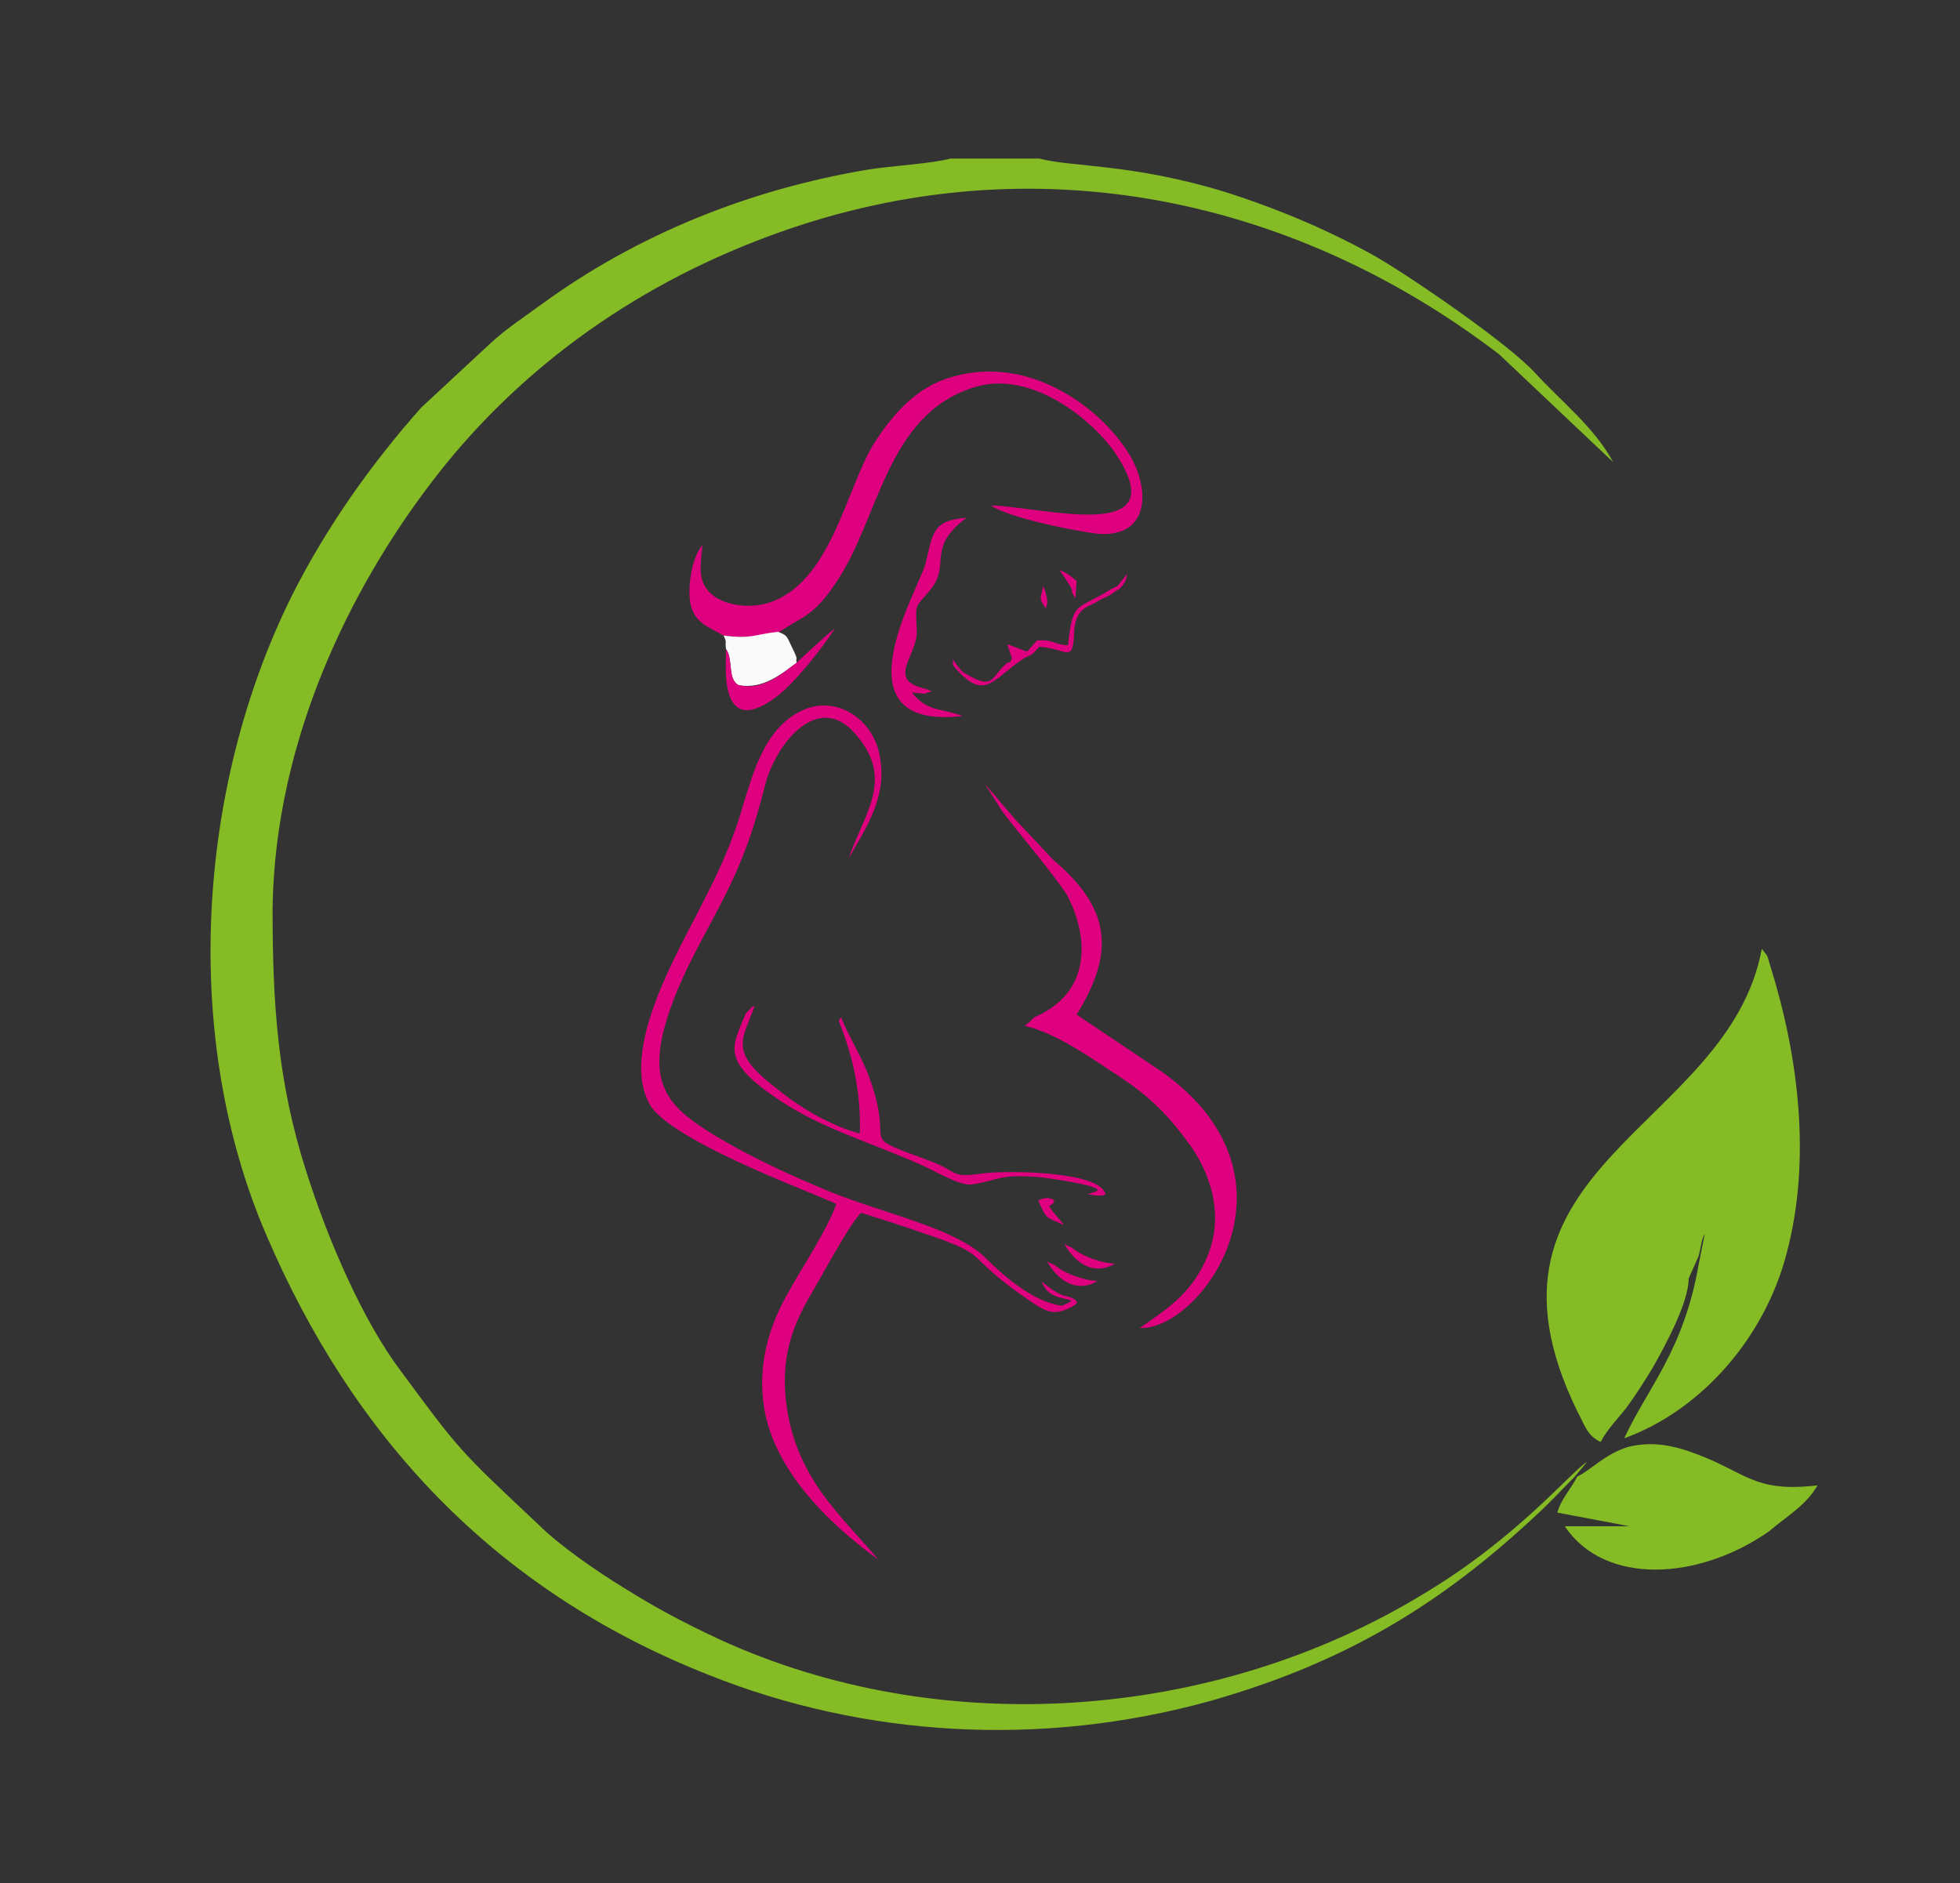 <?xml version="1.0" encoding="utf-8"?>
<!-- Generator: Adobe Illustrator 24.0.3, SVG Export Plug-In . SVG Version: 6.00 Build 0)  -->
<svg version="1.1" id="Ebene_1" xmlns="http://www.w3.org/2000/svg" xmlns:xlink="http://www.w3.org/1999/xlink" x="0px" y="0px"
	 viewBox="0 0 158.2 152" style="enable-background:new 0 0 158.2 152;" xml:space="preserve">
<rect x="0" y="0" width="158.2" height="152" fill="#333333" stroke="none"/>
<style type="text/css">
	.st0{fill-rule:evenodd;clip-rule:evenodd;fill:#DF007F;}
	.st1{fill-rule:evenodd;clip-rule:evenodd;fill:#FAFAFA;}
	.st2{fill-rule:evenodd;clip-rule:evenodd;fill:#85BB24;}
</style>
<g>
	<path class="st0" d="M67.5,97.2c-0.8,2.2-2.7,5-3.8,7c-1.4,2.4-2.5,5.4-2.1,8.9c0.6,5.4,5.3,9.9,9.3,12.8c-3-3.6-6.9-6.7-7.5-13.2
		c-0.3-3.5,0.7-5.9,2.1-8.3c0.9-1.5,3-5.5,4-6.5c1.6,0.5,3.2,1,4.9,1.6c5.7,1.9,3.2,1.6,8,5c2,1.4,2.5,1.8,4.1,1l0.3-0.2
		c0.3-0.2,0-0.5-0.8-0.7c-0.7-0.1-1.7-1-2-1.2c0.2,0.1,0.2,0.9,1.4,1.3c1.1,0.3,1.5,0.2,0.3,0.7c-2.3-0.3-4.7-2.4-6.3-4
		c-2.5-2.3-7.9-3.4-12.4-5.2c-3.4-1.4-6.6-2.9-9.4-4.6c-3.2-2-5.4-3.7-3.9-8.9c1-3.5,2.8-6.5,4.3-9.4c1.8-3.4,2.8-6.1,3.8-10.1
		c0.9-3.2,4.2-7.4,7.2-4c3.3,3.7,0.7,6.5-0.5,10.1c1.2-2.2,3.2-4.9,2.5-8.3c-0.5-3-3.8-5.3-6.9-3.3c-2.5,1.6-3.3,4.7-4.1,7.2
		c-0.8,2.9-2,5.5-3.3,8c-1.7,3.5-7,12.1-4.1,16.5C54.9,92.5,67,96.8,67.5,97.2L67.5,97.2z"/>
	<path class="st0" d="M58.4,51.3c2.3,0.3,2.5,0,4.5-0.3l1.3-0.8c1.5-0.8,2.3-1.7,3.3-3.2c3.5-5.2,4-13.4,11-15.7
		c4.8-1.6,9.9,2.8,11.6,5.4c4.8,7.3-6,4.2-10.1,4.1c1.3,1,7.4,2.2,8.8,2.3c4.1,0.2,4-3.8,2.3-6.5c-2.2-3.6-8.2-8.3-14.8-6
		c-2.6,0.9-4.4,3.1-5.7,5.1c-2.3,3.6-3.5,11.5-8.7,13c-1.4,0.4-3.2,0.2-4.3-0.6c-1.3-1-1.1-2.2-0.9-4.1c-0.8,0.9-1.2,3.1-1,4.6
		C56,50.3,57.2,50.6,58.4,51.3L58.4,51.3z"/>
	<path class="st0" d="M60.2,81.8c-1.1,2.7-2.1,3.8,2.7,7c3.6,2.4,7.4,3.4,11.6,5.3c0.9,0.4,3.1,1.7,4,1.5c2.4-0.4,2-0.8,5.2-0.6
		c1,0.1,5.9,0.8,4.7,1.2l-0.6,0.2c-0.1,0,1.6,0.3,1.4-0.1c-0.7-1.8-8-1.8-9.7-1.6c-2.8,0.4-2,0-4.2-0.9c-0.6-0.2-1.3-0.5-1.9-0.7
		c-3.9-1.5-1.2-0.7-3.3-6.3c-0.6-1.6-1.9-3.7-2.2-4.7l-0.2,0.3c1.1,2.8,1.8,5.6,1.7,9.1c-2.6-0.7-5.1-2.3-6.8-3.7
		c-3.9-3-2.6-3.9-1.7-6.6c-0.3,0.1-0.1,0-0.4,0.3c-0.1,0.1-0.2,0.2-0.2,0.2C60.3,81.7,60.2,81.8,60.2,81.8L60.2,81.8z"/>
	<path class="st0" d="M74.7,55.6C71.5,54.9,74,53,74,51c-0.1-2.5-0.2-1.8,1.1-3.4c1.7-2.1-0.4-3.3,2.9-5.8c-2.8,0.2-2.7,1.3-3.3,3.7
		c-0.5,2-7.5,13.5,3,12.3c-1.9-0.7-2.8-0.3-4.1-1.9l1,0.1l0.6-0.2L74.7,55.6L74.7,55.6z"/>
	<path class="st1" d="M58.4,51.3c0.3,0.6,0.1,0.4,0.2,1.1c0.6,0.8,0.1,2.4,1,2.9c2,0.4,3.6-1,4.7-1.8c-0.1-0.5,0.2-0.1-0.4-1.3
		c-0.4-0.8-0.3-0.9-1.1-1.2C60.9,51.2,60.7,51.6,58.4,51.3L58.4,51.3z"/>
	<path class="st0" d="M64.3,53.5c-1.1,0.8-2.7,2.3-4.7,1.8c-0.9-0.5-0.4-2.1-1-2.9c0.1,0.5-0.9,7.5,4,3.9c1.5-1.1,3.8-4,4.8-5.6
		C66.9,51.1,64.9,52.9,64.3,53.5L64.3,53.5z"/>
	<path class="st0" d="M82.4,53.3c0.9-0.6,0.6-0.1,1.5-1.1c2.3,0.2,2.7,1.4,2.8-1.2c0.1-1.9,1.1-2,1.8-2.4c0.6-0.4,0.7-0.3,1.3-0.7
		c0.5-0.4,0.5-0.3,0.6-0.4c0.1-0.1,0.2-0.2,0.3-0.4c0.2-0.2,0.2-0.5,0.3-0.8l-0.8,1c-0.2,0.1-0.4,0.2-0.6,0.3
		c-2.7,1.7-3,0.8-3.4,4.5c-1.2-0.1-1.2-0.5-2.5-0.4l-0.8,0.9L81.3,52l0.4,1.2c0,0-0.1,0-0.1,0.1c-0.1,0.3-0.1,0.1-0.3,0.2
		c-1.4,1.2-1,2.3-3.5,0.8c-0.3-0.2-0.7-0.8-0.9-1.1c0.1,0.4-0.1,0.3,0.1,0.6C79.4,56.6,80,55,82.4,53.3L82.4,53.3z"/>
	<path class="st0" d="M90,102c-1,0-2.7-0.6-3.5-1.3c0,0-0.5-0.2-0.6-0.3C86.8,102,88.3,103,90,102L90,102z"/>
	<path class="st0" d="M88.6,103.4c-1,0-2.7-0.6-3.5-1.3c0,0-0.5-0.2-0.6-0.3C85.4,103.4,86.9,104.4,88.6,103.4L88.6,103.4z"/>
	<path class="st0" d="M84.9,97.7c-0.5-0.7,0-0.1,0.2-0.8c-0.3-0.2-0.7-0.3-1.3,0c0.7,1.6,0.6,1.3,2.1,2L84.9,97.7L84.9,97.7z"/>
	<path class="st0" d="M86.8,48.3l0.1-1.4c-0.6-0.5-0.7-0.6-1.4-0.9C87.2,48.4,86.1,47.2,86.8,48.3L86.8,48.3z"/>
	<path class="st0" d="M83.5,82.1c-0.3,0.3-0.5,0.5-0.8,0.7c2.6,0.6,5.5,2.7,7.5,4c2.6,1.7,4.1,3.2,5.9,5.7c1.6,2.3,2.7,5.5,1.4,8.8
		c-1.2,3-3.2,4.3-5.5,5.9c4.9,0.2,13.8-12,1.9-20.6l-7-4.7c0.1-0.2,0.2-0.3,0.3-0.5c2.8-4.8,2.3-8.2-2.2-12l-3-3.2
		c-0.9-1-1.5-1.8-2.5-2.9l1.4,2.2c1.6,2.1,3.7,4.5,5.2,6.7C88,75.8,88,80.2,83.5,82.1L83.5,82.1z"/>
	<path class="st0" d="M84.4,49.1c0.3-0.5,0-1.3-0.2-1.8C84,48.4,83.8,48.2,84.4,49.1L84.4,49.1z"/>
	<path class="st2" d="M21.5,99.7c6.9,16.1,18.2,28.6,35.7,35.5c12.5,5,26.8,5.9,40.5,2.1c10.9-3.1,18.6-7.8,26.3-15
		c1.2-1.1,2-2,3.1-3.1l1-1.2c-1.3,0.8-5.6,6.1-13.1,10.6c-17,10.4-39.2,11.9-57,3.7c-3-1.4-5.2-2.6-7.6-4.1
		c-2.3-1.4-5.3-3.5-6.9-5.1c-6.5-6.1-6.4-6-11.2-12.5c-3-4-5.8-10.4-7.6-16.1c-2.3-7.2-2.7-13.5-2.7-21.2
		c0.2-13.7,6.4-25.9,12.7-34.2c6.8-9,16.1-15.8,27-19.9c20.8-7.9,42.3-3.6,59.3,9.4l9.2,8.7c-1.5-2.8-4.2-4.9-6.3-7.2
		c-2.1-2.3-9.5-7.4-12.7-9.3c-3.7-2.1-7.9-3.9-12.3-5.3c-7.5-2.3-12.4-2-15-2.7h-7.2c-1.4,0.4-4.9,0.6-6.7,0.9
		c-9.5,1.6-18.5,5.2-26.2,10.8c-1.5,1.1-2.9,2-4.2,3.2L34,32.9c-4,4.5-7.7,9.7-10.5,15.3C15.9,63.6,14.6,83.7,21.5,99.7L21.5,99.7z"
		/>
	<path class="st2" d="M137.1,102.1c-1.2,6.9-4.1,9.9-6,14c6.1-2.2,11.3-8,13.1-14.9c2-7.5,1-15.8-1.3-23.2c-0.3-0.9-0.1-0.7-0.7-1.4
		c-2.7,14.6-24.6,17.4-14.9,37.3c0.6,1.1,0.8,2,1.9,2.5c0.5-1,1.4-1.9,2.1-2.8c0.8-1.1,1.3-1.9,2.1-3.2c0.9-1.6,2.9-5.2,2.9-7.2
		l0.8-1.8c0.2-0.7,0.2-1.3,0.5-1.8L137.1,102.1L137.1,102.1z"/>
	<path class="st2" d="M127.3,119.2c-0.5,1-1.3,1.8-1.6,2.9l5.3,1l0.5,0.1l-5.2,0c3.2,4.8,10.8,4.4,16.5,0.4c1.4-1.2,3-2.1,3.9-3.7
		c-5.1,0.6-5.7-1-9.7-2.5c-1.8-0.7-3.6-1.1-5.6-0.6C129.5,117.4,128.5,118.6,127.3,119.2L127.3,119.2z"/>
</g>
</svg>
